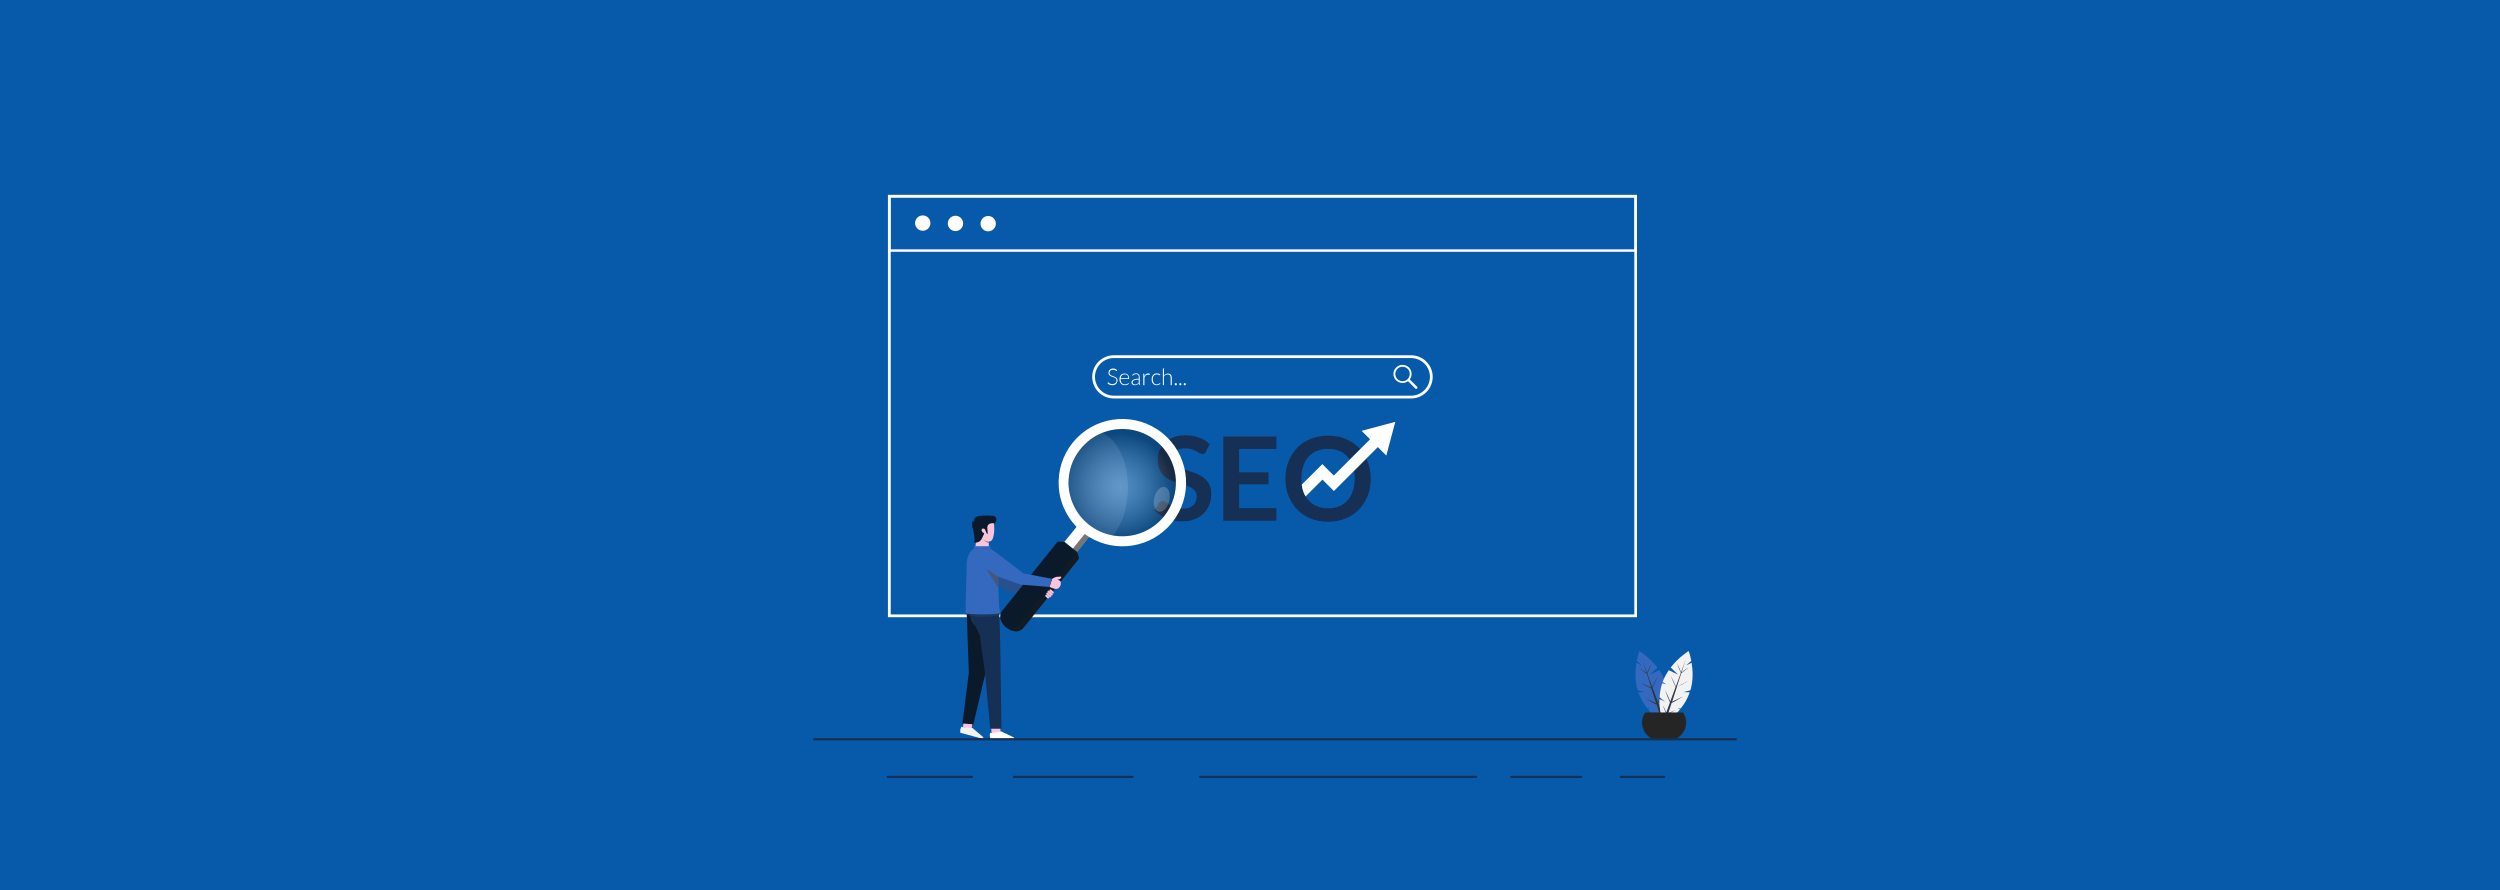 <?xml version="1.0" encoding="utf-8"?>
<!-- Generator: Adobe Illustrator 25.2.1, SVG Export Plug-In . SVG Version: 6.00 Build 0)  -->
<!DOCTYPE svg PUBLIC "-//W3C//DTD SVG 1.1//EN" "http://www.w3.org/Graphics/SVG/1.1/DTD/svg11.dtd">
<svg version="1.1" id="Calque_1" xmlns:x="http://ns.adobe.com/Extensibility/1.0/" xmlns:i="http://ns.adobe.com/AdobeIllustrator/10.0/" xmlns:graph="http://ns.adobe.com/Graphs/1.0/"
	 xmlns="http://www.w3.org/2000/svg" xmlns:xlink="http://www.w3.org/1999/xlink" x="0px" y="0px" width="2246.8px" height="800px"
	 viewBox="0 0 2246.8 800" style="enable-background:new 0 0 2246.8 800;" xml:space="preserve">
<style type="text/css">
	.st0{fill:#065AA9;}
	.st1{fill:#FFFFFF;}
	.st2{fill:#162F54;}
	.st3{fill:#26518E;}
	.st4{fill:#0B1A2B;}
	.st5{fill:#FCC3DC;}
	.st6{opacity:0.5;fill:#4D4D4D;enable-background:new    ;}
	.st7{fill:#F2F2F2;}
	.st8{opacity:0.6;fill:#1E4360;enable-background:new    ;}
	.st9{fill:#3469BF;}
	.st10{opacity:0.6;fill:#4D4D4D;enable-background:new    ;}
	.st11{opacity:0.6;}
	.st12{fill:#1A1A1A;}
	.st13{opacity:5.000000e-02;fill:#999999;enable-background:new    ;}
	.st14{opacity:0.3;fill:url(#SVGID_1_);enable-background:new    ;}
	.st15{opacity:0.2;fill:#FFFFFF;enable-background:new    ;}
	.st16{opacity:0.1;fill:#FFFFFF;enable-background:new    ;}
	.st17{fill:#333333;}
	.st18{fill:#34384D;}
	.st19{fill:#252525;}
</style>
<g>
	<rect x="-37.3" y="-41.9" class="st0" width="2323.3" height="884.9"/>
</g>
<g>
	<g>
		<g>
			<g>
				<path class="st1" d="M1471.2,554.7H798V175.1h673.2V554.7z M800.5,552.2h668.3V177.6H800.5V552.2z"/>
				<path class="st1" d="M1471.1,226.3h-673v-51h673V226.3z M800.3,224.1h668.6v-46.7H800.3V224.1z"/>
				<g>
					<circle class="st1" cx="829.3" cy="200.5" r="6.9"/>
					<circle class="st1" cx="858.7" cy="200.8" r="6.9"/>
					<circle class="st1" cx="888.1" cy="201" r="6.9"/>
				</g>
				<g>
					<g>
						<path class="st1" d="M1268.2,358.1H1001c-10.7,0-19.4-8.7-19.4-19.4c0-10.7,8.7-19.4,19.4-19.4h267.2
							c10.7,0,19.4,8.7,19.4,19.4S1278.9,358.1,1268.2,358.1z M1001,321.8c-9.3,0-16.9,7.6-16.9,16.9s7.6,16.9,16.9,16.9h267.2
							c9.3,0,16.9-7.6,16.9-16.9s-7.6-16.9-16.9-16.9H1001z"/>
						<g>
							<g>
								<g>
									<path class="st1" d="M1003.7,333.3c-0.1,0.1-0.2,0.2-0.3,0.2s-0.2-0.1-0.3-0.2s-0.3-0.3-0.6-0.4c-0.2-0.2-0.5-0.3-0.9-0.4
										s-0.8-0.2-1.3-0.2s-1,0.1-1.4,0.2c-0.4,0.2-0.7,0.4-1,0.6c-0.3,0.3-0.5,0.6-0.6,0.9s-0.2,0.7-0.2,1.1
										c0,0.5,0.1,0.9,0.3,1.2c0.2,0.3,0.5,0.6,0.8,0.8c0.3,0.2,0.7,0.4,1.2,0.6c0.4,0.2,0.9,0.3,1.3,0.5c0.5,0.2,0.9,0.3,1.3,0.5
										c0.4,0.2,0.8,0.4,1.2,0.7c0.3,0.3,0.6,0.6,0.8,1s0.3,0.9,0.3,1.5s-0.1,1.2-0.3,1.7s-0.5,1-0.9,1.4s-0.9,0.7-1.5,0.9
										c-0.6,0.2-1.2,0.3-2,0.3c-1,0-1.8-0.2-2.5-0.5s-1.3-0.8-1.8-1.4l0.3-0.5c0.1-0.1,0.2-0.2,0.3-0.2s0.1,0,0.2,0.1
										c0.1,0.1,0.2,0.2,0.4,0.3c0.1,0.1,0.3,0.3,0.5,0.4s0.4,0.3,0.7,0.4s0.5,0.2,0.9,0.3c0.3,0.1,0.7,0.1,1.1,0.1
										c0.6,0,1.1-0.1,1.6-0.3c0.5-0.2,0.8-0.4,1.2-0.7c0.3-0.3,0.6-0.7,0.7-1.1c0.2-0.4,0.2-0.9,0.2-1.3c0-0.5-0.1-0.9-0.3-1.3
										c-0.2-0.3-0.5-0.6-0.8-0.8c-0.3-0.2-0.7-0.4-1.2-0.6c-0.4-0.2-0.9-0.3-1.3-0.4c-0.5-0.1-0.9-0.3-1.3-0.5
										c-0.4-0.2-0.8-0.4-1.2-0.7s-0.6-0.6-0.8-1s-0.3-0.9-0.3-1.6c0-0.5,0.1-1,0.3-1.4c0.2-0.5,0.5-0.9,0.8-1.2
										c0.4-0.3,0.8-0.6,1.3-0.8c0.5-0.2,1.1-0.3,1.8-0.3c0.8,0,1.4,0.1,2,0.4s1.2,0.6,1.6,1.1L1003.7,333.3z"/>
									<path class="st1" d="M1010.8,335.7c0.6,0,1.1,0.1,1.6,0.3c0.5,0.2,0.9,0.5,1.3,0.9c0.4,0.4,0.6,0.9,0.8,1.4
										c0.2,0.6,0.3,1.2,0.3,1.9c0,0.2,0,0.3-0.1,0.3c0,0.1-0.1,0.1-0.2,0.1h-7.4v0.2c0,0.8,0.1,1.5,0.3,2
										c0.2,0.6,0.4,1.1,0.8,1.5c0.3,0.4,0.7,0.7,1.2,0.9c0.5,0.2,1,0.3,1.6,0.3c0.5,0,1-0.1,1.3-0.2c0.4-0.1,0.7-0.2,1-0.4
										c0.3-0.1,0.5-0.3,0.6-0.4c0.2-0.1,0.3-0.2,0.3-0.2c0.1,0,0.2,0,0.2,0.1l0.3,0.3c-0.2,0.2-0.4,0.4-0.7,0.6s-0.6,0.3-0.9,0.5
										c-0.3,0.1-0.7,0.2-1.1,0.3c-0.4,0.1-0.8,0.1-1.2,0.1c-0.7,0-1.3-0.1-1.9-0.4c-0.6-0.2-1.1-0.6-1.5-1.1s-0.7-1-1-1.7
										c-0.2-0.7-0.3-1.5-0.3-2.3c0-0.7,0.1-1.4,0.3-2s0.5-1.2,0.9-1.6c0.4-0.5,0.9-0.8,1.5-1.1
										C1009.4,335.8,1010.1,335.7,1010.8,335.7z M1010.8,336.4c-0.5,0-1,0.1-1.4,0.2c-0.4,0.2-0.8,0.4-1.1,0.7
										c-0.3,0.3-0.6,0.7-0.7,1.1c-0.2,0.4-0.3,0.9-0.4,1.5h6.8c0-0.6-0.1-1-0.2-1.5c-0.2-0.4-0.4-0.8-0.6-1.1
										c-0.3-0.3-0.6-0.5-1-0.7C1011.7,336.5,1011.3,336.4,1010.8,336.4z"/>
									<path class="st1" d="M1024,346.1c-0.2,0-0.3-0.1-0.4-0.3l-0.1-1.3c-0.3,0.3-0.6,0.5-0.8,0.7c-0.3,0.2-0.6,0.4-0.9,0.6
										c-0.3,0.2-0.6,0.3-1,0.3c-0.4,0.1-0.7,0.1-1.2,0.1c-0.4,0-0.7-0.1-1-0.2s-0.6-0.3-0.9-0.5c-0.3-0.2-0.5-0.5-0.6-0.8
										c-0.2-0.3-0.2-0.7-0.2-1.2c0-0.4,0.1-0.8,0.4-1.2c0.2-0.4,0.6-0.7,1.2-1c0.5-0.3,1.2-0.5,2-0.7s1.8-0.3,3-0.3v-1.1
										c0-1-0.2-1.7-0.6-2.2c-0.4-0.5-1-0.8-1.8-0.8c-0.5,0-0.9,0.1-1.3,0.2c-0.3,0.1-0.6,0.3-0.9,0.5c-0.2,0.2-0.4,0.3-0.6,0.5
										c-0.2,0.1-0.3,0.2-0.4,0.2c-0.1,0-0.2-0.1-0.3-0.2l-0.2-0.3c0.5-0.5,1.1-0.9,1.7-1.2c0.6-0.3,1.3-0.4,2-0.4
										c0.6,0,1,0.1,1.4,0.3c0.4,0.2,0.8,0.4,1,0.8c0.3,0.3,0.5,0.7,0.6,1.2c0.1,0.5,0.2,1,0.2,1.6v6.7L1024,346.1L1024,346.1z
										 M1019.9,345.6c0.4,0,0.8,0,1.1-0.1s0.6-0.2,0.9-0.4c0.3-0.2,0.6-0.3,0.8-0.6c0.2-0.2,0.5-0.4,0.7-0.7v-2.7
										c-1,0-1.8,0.1-2.5,0.2s-1.3,0.3-1.7,0.5c-0.5,0.2-0.8,0.5-1,0.7c-0.2,0.3-0.3,0.6-0.3,1c0,0.3,0.1,0.6,0.2,0.9
										c0.1,0.3,0.3,0.5,0.4,0.6c0.2,0.2,0.4,0.3,0.7,0.4C1019.4,345.5,1019.6,345.6,1019.9,345.6z"/>
									<path class="st1" d="M1027.5,346.1v-10.3h0.5c0.1,0,0.2,0,0.3,0.1c0.1,0,0.1,0.1,0.1,0.2l0.1,2.2c0.3-0.8,0.8-1.5,1.3-2
										c0.6-0.5,1.2-0.7,2-0.7c0.3,0,0.6,0,0.9,0.1s0.5,0.2,0.7,0.3l-0.1,0.7c0,0.1-0.1,0.2-0.2,0.2c0,0-0.1,0-0.2,0
										s-0.2-0.1-0.3-0.1c-0.1,0-0.3-0.1-0.4-0.1c-0.2,0-0.4,0-0.6,0c-0.8,0-1.4,0.2-1.9,0.7s-0.9,1.2-1.2,2.1v6.7h-1V346.1z"/>
									<path class="st1" d="M1042.5,337.2C1042.4,337.2,1042.4,337.3,1042.5,337.2c-0.1,0.1-0.2,0.1-0.2,0.1c-0.1,0-0.2,0-0.3-0.1
										c-0.1-0.1-0.3-0.2-0.5-0.3c-0.2-0.1-0.4-0.2-0.7-0.3c-0.3-0.1-0.7-0.1-1.1-0.1c-0.6,0-1.1,0.1-1.6,0.3
										c-0.5,0.2-0.8,0.5-1.2,0.9c-0.3,0.4-0.6,0.9-0.7,1.4c-0.2,0.6-0.2,1.2-0.2,1.9c0,0.7,0.1,1.4,0.3,1.9
										c0.2,0.6,0.4,1,0.7,1.4c0.3,0.4,0.7,0.7,1.1,0.9c0.4,0.2,0.9,0.3,1.5,0.3c0.5,0,0.9-0.1,1.2-0.2c0.3-0.1,0.6-0.2,0.8-0.4
										c0.2-0.1,0.4-0.3,0.5-0.4s0.2-0.2,0.3-0.2c0.1,0,0.2,0,0.2,0.1l0.3,0.3c-0.2,0.2-0.4,0.4-0.6,0.6s-0.5,0.3-0.8,0.5
										c-0.3,0.1-0.6,0.2-1,0.3s-0.7,0.1-1.1,0.1c-0.7,0-1.3-0.1-1.8-0.4c-0.5-0.2-1-0.6-1.4-1c-0.4-0.5-0.7-1-0.9-1.7
										c-0.2-0.7-0.3-1.4-0.3-2.2c0-0.8,0.1-1.5,0.3-2.1c0.2-0.6,0.5-1.2,0.9-1.7s0.9-0.8,1.5-1.1c0.6-0.3,1.2-0.4,2-0.4
										c0.7,0,1.3,0.1,1.8,0.3c0.5,0.2,1,0.5,1.4,0.9L1042.5,337.2z"/>
									<path class="st1" d="M1045.1,346.1v-15h1v6.5c0.5-0.6,1-1.1,1.6-1.4s1.3-0.5,2-0.5c0.6,0,1.1,0.1,1.5,0.3
										c0.4,0.2,0.8,0.4,1.1,0.8s0.5,0.7,0.6,1.2s0.2,1,0.2,1.6v6.6h-1v-6.6c0-1-0.2-1.7-0.7-2.3c-0.4-0.5-1.1-0.8-2-0.8
										c-0.7,0-1.3,0.2-1.9,0.5s-1.1,0.8-1.5,1.4v7.7L1045.1,346.1L1045.1,346.1z"/>
									<path class="st1" d="M1055.7,345.3c0-0.1,0-0.3,0.1-0.4c0-0.1,0.1-0.2,0.2-0.3c0.1-0.1,0.2-0.2,0.3-0.2
										c0.1-0.1,0.2-0.1,0.4-0.1c0.1,0,0.3,0,0.4,0.1s0.2,0.1,0.3,0.2c0.1,0.1,0.2,0.2,0.2,0.3c0.1,0.1,0.1,0.2,0.1,0.4
										c0,0.1,0,0.3-0.1,0.4s-0.1,0.2-0.2,0.3c-0.1,0.1-0.2,0.2-0.3,0.2c-0.1,0-0.2,0.1-0.4,0.1c-0.3,0-0.5-0.1-0.7-0.3
										C1055.8,345.8,1055.7,345.6,1055.7,345.3z"/>
									<path class="st1" d="M1059.8,345.3c0-0.1,0-0.3,0.1-0.4c0-0.1,0.1-0.2,0.2-0.3c0.1-0.1,0.2-0.2,0.3-0.2
										c0.1-0.1,0.2-0.1,0.4-0.1c0.1,0,0.3,0,0.4,0.1s0.2,0.1,0.3,0.2c0.1,0.1,0.2,0.2,0.2,0.3c0.1,0.1,0.1,0.2,0.1,0.4
										c0,0.1,0,0.3-0.1,0.4s-0.1,0.2-0.2,0.3c-0.1,0.1-0.2,0.2-0.3,0.2c-0.1,0-0.2,0.1-0.4,0.1c-0.3,0-0.5-0.1-0.7-0.3
										C1059.9,345.8,1059.8,345.6,1059.8,345.3z"/>
									<path class="st1" d="M1063.8,345.3c0-0.1,0-0.3,0.1-0.4c0-0.1,0.1-0.2,0.2-0.3c0.1-0.1,0.2-0.2,0.3-0.2
										c0.1-0.1,0.2-0.1,0.4-0.1c0.1,0,0.3,0,0.4,0.1s0.2,0.1,0.3,0.2c0.1,0.1,0.2,0.2,0.2,0.3c0.1,0.1,0.1,0.2,0.1,0.4
										c0,0.1,0,0.3-0.1,0.4s-0.1,0.2-0.2,0.3c-0.1,0.1-0.2,0.2-0.3,0.2c-0.1,0-0.2,0.1-0.4,0.1c-0.3,0-0.5-0.1-0.7-0.3
										C1063.9,345.8,1063.8,345.6,1063.8,345.3z"/>
								</g>
							</g>
							<path class="st1" d="M1273.6,347.6l-6.6-6.6c2.4-3.2,2.1-7.8-0.7-10.7c-1.5-1.5-3.6-2.4-5.8-2.4s-4.2,0.8-5.8,2.4
								c-3.2,3.2-3.2,8.4,0,11.5c1.5,1.5,3.6,2.4,5.8,2.4c1.8,0,3.5-0.6,4.9-1.6l6.6,6.6c0.2,0.2,0.5,0.3,0.8,0.3s0.6-0.1,0.8-0.3
								c0.2-0.2,0.3-0.5,0.3-0.8C1273.9,348.1,1273.8,347.8,1273.6,347.6z M1265.1,340.7c-1.2,1.2-2.9,1.9-4.6,1.9s-3.4-0.7-4.6-1.9
								c-1.2-1.2-1.9-2.9-1.9-4.6s0.7-3.4,1.9-4.6s2.9-1.9,4.6-1.9s3.4,0.7,4.6,1.9C1267.6,333.9,1267.6,338.1,1265.1,340.7z"/>
						</g>
					</g>
				</g>
				<g>
					<path class="st2" d="M1083.7,406c-0.4,0.8-0.8,1.3-1.3,1.6c-0.5,0.3-1.1,0.5-1.8,0.5s-1.5-0.3-2.4-0.8s-1.9-1.1-3.1-1.8
						c-1.2-0.7-2.6-1.3-4.2-1.8s-3.5-0.8-5.6-0.8c-2,0-3.7,0.2-5.1,0.7s-2.7,1.1-3.7,2c-1,0.8-1.7,1.8-2.2,3s-0.7,2.4-0.7,3.8
						c0,1.8,0.5,3.3,1.5,4.4c1,1.2,2.3,2.2,4,3c1.6,0.8,3.5,1.6,5.6,2.2c2.1,0.7,4.2,1.4,6.4,2.1c2.2,0.7,4.3,1.6,6.4,2.6
						s4,2.2,5.6,3.8c1.6,1.5,3,3.4,4,5.6s1.5,4.9,1.5,8c0,3.4-0.6,6.6-1.8,9.6c-1.2,3-2.9,5.6-5.1,7.8c-2.2,2.2-5,4-8.2,5.2
						c-3.2,1.3-7,1.9-11.1,1.9c-2.4,0-4.8-0.2-7.1-0.7c-2.3-0.5-4.6-1.1-6.7-2s-4.1-1.9-6-3.1s-3.5-2.6-5-4.1l4.1-6.8
						c0.4-0.5,0.9-0.9,1.4-1.2c0.5-0.3,1.1-0.5,1.8-0.5c0.9,0,1.8,0.4,2.8,1.1s2.2,1.5,3.6,2.4s3,1.7,4.9,2.4
						c1.9,0.7,4.1,1.1,6.7,1.1c4,0,7.1-1,9.3-2.9c2.2-1.9,3.3-4.6,3.3-8.2c0-2-0.5-3.6-1.5-4.9s-2.3-2.3-4-3.2
						c-1.6-0.9-3.5-1.6-5.6-2.2s-4.2-1.2-6.4-1.9c-2.2-0.7-4.3-1.5-6.4-2.5s-4-2.2-5.6-3.8c-1.6-1.6-3-3.5-4-5.9s-1.5-5.3-1.5-8.7
						c0-2.8,0.5-5.4,1.6-8.1s2.7-4.9,4.8-7c2.1-2,4.7-3.6,7.8-4.9c3.1-1.2,6.6-1.8,10.5-1.8c4.5,0,8.6,0.7,12.4,2.1s7,3.3,9.6,5.9
						L1083.7,406z"/>
					<path class="st2" d="M1147.1,392.3v11.2h-33.5v21h26.4v10.8h-26.4v21.4h33.5V468h-47.7v-75.7H1147.1z"/>
					<path class="st1" d="M1173.4,446.1l-6.3,6.3l-6.9-6.9l9.7-9.7c0.3,2,0.7,3.9,1.3,5.7C1171.8,443,1172.5,444.6,1173.4,446.1z"/>
					<path class="st2" d="M1229.1,414.7c-0.3-0.9-0.7-1.8-1.1-2.6l-11.1,11.1c0.4,2.2,0.6,4.5,0.6,6.9c0,4.1-0.6,7.9-1.7,11.2
						c-1.1,3.3-2.7,6.1-4.7,8.4c-2.1,2.3-4.6,4-7.5,5.3c-2.9,1.2-6.3,1.8-10,1.8s-7-0.6-10-1.8c-3-1.2-5.5-3-7.6-5.3
						c-1-1.1-1.9-2.3-2.6-3.6c-0.9-1.4-1.6-3-2.2-4.8s-1-3.6-1.3-5.7c-0.2-1.8-0.4-3.6-0.4-5.5c0-4.2,0.6-7.9,1.7-11.2
						c1.1-3.3,2.7-6.1,4.8-8.4c2.1-2.3,4.6-4.1,7.6-5.3c3-1.2,6.3-1.8,10-1.8s7,0.6,10,1.8c2.9,1.2,5.5,3,7.5,5.3
						c0.7,0.8,1.4,1.7,2,2.6l9.4-9.4c-0.4-0.4-0.8-0.8-1.2-1.2c-3.4-3.4-7.4-6.1-12.1-8.1s-9.9-2.9-15.6-2.9s-10.9,1-15.7,2.9
						c-4.7,1.9-8.8,4.6-12.1,8.1c-3.4,3.5-6,7.5-7.8,12.3c-1.8,4.7-2.8,9.9-2.8,15.4s0.9,10.7,2.8,15.4c1.9,4.7,4.5,8.8,7.8,12.3
						c3.4,3.5,7.4,6.2,12.1,8.1s10,2.9,15.7,2.9s10.9-1,15.6-2.9s8.7-4.6,12.1-8.1c3.3-3.5,5.9-7.5,7.8-12.3
						c1.9-4.7,2.8-9.9,2.8-15.4C1231.9,424.6,1230.9,419.4,1229.1,414.7z"/>
					<path class="st1" d="M1254,379.1l-8.1,30.3l-7.6-7.6l-10.3,10.3l-11.1,11.1l-18.1,18.1l-10.3-10.3l-15.1,15.1
						c-0.9-1.4-1.6-3-2.2-4.8s-1-3.6-1.3-5.7l18.5-18.5l10.3,10.3l32.6-32.6l-7.6-7.6L1254,379.1z"/>
				</g>
			</g>
			<g>
				<g>
					<path class="st3" d="M895.5,504.3l11,16.2l28.2,12l-3.9,5.6l-23-5.8c-2.6-0.7-5-2-7-3.8l-9.8-9.2L895.5,504.3z"/>
					<polygon class="st4" points="868.8,551.3 870.7,604.5 864.9,650.3 874.8,651 885.4,606 889.8,551.3 					"/>
					<g>
						<path class="st5" d="M889.5,485.1c-0.1,0.1-0.1,0.3-0.2,0.4c0,0.1-0.1,0.2-0.1,0.3c-0.1,0.3-0.2,0.5-0.2,0.7v0.1
							c-0.2,0.5-0.2,0.9-0.3,1.5c0,0.1,0,0.1,0,0.2c-0.1,0.8-0.1,2.2,0.2,2.9c-4.8,0.1-8.8,3.4-12.4,0c0.5-0.4,0.5-5.7,0.8-6.3
							c0.4-0.6,0.6-1.3,0.8-2.1c0.1-0.3,0.1-0.6,0.1-0.9c0-0.1,0-0.1,0-0.2l1.5,0.3l1,0.2l0.4,1.3v0.1c0,0,0.1,0.1,0.4,0.1
							c0.9,0.3,3.3,1.1,5.7,1.4l0,0C888,485.2,888.8,485.2,889.5,485.1z"/>
						<g>
							<path class="st6" d="M891,485.9c-0.6,0.5-1.3,0.7-2,0.7c-0.2,0.5-0.2,0.9-0.3,1.5c0,0.1,0,0.1,0,0.2
								c-3.3-1.2-6.1-4.2-6.1-4.2l-2.5-1l0,0c0.2,0.1,0.5,0.3,1,0.5c1.4,0.5,3.8,1.1,6.1,1.6l0,0c0.7,0.2,1.5,0.3,2.1,0.5
								C889.9,485.7,890.5,485.8,891,485.9z"/>
							<path class="st5" d="M892.1,484.3c-0.3,0.7-0.7,1.2-1.1,1.6c-0.6,0.5-1.3,0.7-2,0.7c-3.3,0.2-7.7-2.7-8.9-3.6
								c-0.2-0.1-0.3-0.2-0.3-0.2V482l-0.3-8.1l4-5.1l9.7,0.4C893.1,469.1,894.6,478.3,892.1,484.3z"/>
							<path class="st4" d="M895.4,467.5c-0.1,0.7-0.4,1.3-0.8,2c-0.1,0.3-0.3,0.5-0.5,0.8c-0.1,0.2-0.3,0.5-0.5,0.5
								s-0.5-0.3-0.3-0.5c-0.2-0.2-0.9-0.1-1.2-0.1c-0.5,0-0.9,0-1.4,0.1c-0.8,0.1-1.7,0.5-2.3,1.1c-0.8,0.8-1.1,1.9-1.1,3
								s0.2,2.2,0.3,3.2c0.1,0.5-0.1,0.9,0,1.3c0,0.3,0.2,0.7-0.1,0.9c-0.3,0.2-0.6-0.1-0.7-0.4c-0.5-1-0.9-2.1-1.4-3.1
								c-0.1-0.2-0.2-0.6-0.4-0.8c-0.1-0.1-0.4-0.2-0.6-0.3c-0.5-0.2-1-0.3-1.5-0.1c-0.6,0.3-0.8,1-0.7,1.7c0.1,0.6,0.4,1,0.8,1.5
								c0.3,0.3,1.3,0.7,1.4,1c0.2,0.5-0.5,1.5-0.7,1.9c-0.4,0.8-0.7,1.6-1.1,2.4c-0.3,0.6-0.5,1.1-0.9,1.6
								c-0.9,1.3-2.5,2.2-4.1,2.4c-0.5,0.1-1.5,0.3-1.9-0.2c-0.3-0.5,0-1.4,0.1-1.9c0.1-0.8,0-1.6-0.1-2.4c-0.3-2.2-0.5-4.3-1-6.5
								c-0.1-0.5-0.2-0.9-0.4-1.4c-0.4-1.5-0.9-2.9-0.9-4.6c0-0.6,0.1-1.3,0.6-1.8c0.4-0.4,1.3-0.5,1.6,0c-0.4-1.1-0.1-2.5,0.7-3.4
								c0.9-1,2.2-1.5,3.5-1.7c1.1-0.2,2.3-0.3,3.4-0.3c2.8-0.2,5.7-0.1,8.5,0.1c1,0.1,2,0.2,2.7,0.9
								C895.4,465.4,895.6,466.5,895.4,467.5z"/>
						</g>
					</g>
					<g>
						<polygon class="st5" points="899,654.6 899.3,658.8 891.2,658.8 890.8,654.6 						"/>
					</g>
					<path class="st1" d="M890.3,664.2c-0.6-1-1.3-4.2-0.2-5.6c1.7,0.5,5.1-0.6,9.7-1.3l11.1,5.3c0.1,0.1,0.2,0.1,0.3,0.3
						c0.3,0.3,0.4,0.5,0.4,0.6s-0.5,0.7-0.7,0.8L890.3,664.2z"/>
					<g>
						<polygon class="st5" points="873.7,650.9 873.2,655.6 865.4,653.6 865.9,650.3 						"/>
					</g>
					<path class="st7" d="M863.1,658.6c-0.3-1.1-0.2-4.4,1.2-5.5c1.5,0.9,5.1,0.7,9.7,1.2l9.4,8c0.1,0.1,0.1,0.2,0.2,0.3
						c0.2,0.4,0.2,0.6,0.2,0.7c0,0.1-0.7,0.6-0.9,0.6L863.1,658.6z"/>
					<path class="st2" d="M874.8,543.6l0.1,0.4l-3.5,5.9l0.8,5c0.2,1,0.4,1.9,0.8,2.9l0,0c0.6,1.3,1.3,2.6,2.3,3.6l1.6,1.8l3.7,7.9
						l4.7,34l4.6,49.5v0.1v0.1H900c0,0-1.1-88.6-1.5-91.7l-0.5-11.7v-0.2l-0.5-7.4L874.8,543.6z"/>
					<path class="st8" d="M867.8,552.3c12.6,3,16.5,2.6,30.3,0.8l-0.6-9.3l-22.9-0.3l0.1,0.5l-6-0.4L867.8,552.3z"/>
					<path class="st9" d="M867.7,550.1c0,0.7,0.5,1.2,1.1,1.3c6,0.7,12.7,0.9,19.3,0.7c3.2-0.1,6.4-0.3,9.5-0.7
						c0.3,0,0.5-0.1,0.7-0.3c0.5-0.4,0.7-1.1,0.4-1.8c-1.9-4.6-1.7-51.3-1.3-51.1l-7.3-5.2l-14.7-0.1l0,0c-5.5,3.5-7,10.5-6.7,17.7
						L867.7,550.1z"/>
					<polygon class="st9" points="875.4,492.9 890.1,493 890.1,490.9 875.4,490.9 					"/>
					<polygon class="st10" points="897.2,518.3 886.5,511.4 897.2,528.6 					"/>
					<g>
						<g>
							<g>
								<path class="st4" d="M967.9,496.2l0.1-0.1l-3.8-3l-7.6-6l-0.1,0.1c-1.9-0.5-3.9-0.6-6-0.4l-49.7,62
									c-2.1,2.6-2.5,6.2-1.1,9.2c0,0,0,0,0,0.1c0.6,1.1,1.2,2.2,2,3.2c0.6,0.8,1.3,1.5,2,2.1c0.2,0.2,0.4,0.3,0.6,0.5
									c1.9,1.5,4.2,2.7,6.7,3.3c0,0,0,0,0.1,0c3.2,0.8,6.6-0.4,8.7-3l49.7-62C969.4,499.9,968.8,497.9,967.9,496.2z"/>
							</g>
							<polygon class="st1" points="981,479.8 978.8,482.6 968,496 964.2,493 956.7,486.9 967.5,473.5 969.7,470.7 977.3,476.8 
								977.8,477.2 							"/>
						</g>
						<g class="st11">
							<path class="st12" d="M981,479.8l-3.3-2.6l-0.5-0.4l-2.2,2.8l-10.9,13.6c0.9,1.8,1.5,3.7,1.7,5.8l-49.7,62
								c-2.1,2.6-5.5,3.8-8.7,3c0,0,0,0-0.1,0c-1.7-0.4-3.2-1.1-4.7-1.9c0.4,0.4,0.8,0.8,1.2,1.2c0.2,0.2,0.4,0.3,0.6,0.5
								c1.9,1.6,4.2,2.7,6.7,3.3c0,0,0,0,0.1,0c3.2,0.8,6.6-0.4,8.7-3l49.7-62c-0.2-2.1-0.8-4-1.7-5.8l10.9-13.6L981,479.8z"/>
						</g>
						<g>
							<path class="st1" d="M964,397.9c-9.2,11.5-13.3,25.4-12.5,39.1c0,0.9,0.1,1.9,0.2,2.8c0.2,2.1,0.6,4.2,1,6.3
								c0,0.1,0,0.2,0.1,0.3c0.1,0.4,0.2,0.8,0.3,1.2c0,0.1,0,0.2,0.1,0.3c0.5,2.1,1.2,4.1,1.9,6.1c0.3,0.9,0.7,1.8,1.1,2.6
								c2.7,6.2,6.5,11.9,11.3,16.9c1.7,1.7,3.5,3.4,5.4,4.9c0.8,0.6,1.6,1.2,2.4,1.8c1.2,0.8,2.4,1.6,3.6,2.4
								c24.2,14.8,56.3,9.7,74.5-13c18.6-23.2,16.2-56.3-4.6-76.7l0,0c-1.4-1.3-2.8-2.6-4.3-3.8c-1.5-1.2-3-2.3-4.6-3.3
								C1015.5,369.9,982.6,374.8,964,397.9z M990.5,389.1c15.6-6.3,34.2-4.3,48.3,7.1c1.5,1.2,2.8,2.4,4.1,3.7
								c17,17.2,18.8,44.7,3.3,64c-11.4,14.2-29.3,20.3-46,17.3c-6.7-1.2-13.2-3.8-19.1-7.9c-0.9-0.6-1.7-1.2-2.6-1.9
								c-5.8-4.7-10.3-10.4-13.3-16.7c-0.4-0.9-0.8-1.7-1.2-2.6c-0.8-2-1.5-4-2-6.1c0-0.1,0-0.2-0.1-0.2c-0.1-0.4-0.2-0.8-0.3-1.2
								c0-0.1,0-0.2-0.1-0.2c-0.5-2.1-0.8-4.2-1-6.3c-0.1-0.9-0.1-1.9-0.2-2.8c-0.3-11,3.1-22.2,10.6-31.5
								C976.4,396.9,983.1,392.1,990.5,389.1z"/>
						</g>
						<path class="st13" d="M970.6,403.3c-16.8,21-13.5,51.7,7.5,68.5s51.7,13.5,68.5-7.5s13.5-51.7-7.5-68.5
							C1018.1,378.9,987.5,382.3,970.6,403.3z M990.5,389.1c15.6-6.3,34.2-4.3,48.3,7.1c20.8,16.6,24.1,47,7.4,67.7
							c-11.4,14.2-29.3,20.3-46,17.3c-7.7-1.4-15.2-4.6-21.7-9.9c-20.8-16.6-24.1-47-7.4-67.7C976.4,396.9,983.1,392.1,990.5,389.1z
							"/>
						
							<radialGradient id="SVGID_1_" cx="-5599.748" cy="5125.23" r="48.159" gradientTransform="matrix(-0.209 -0.978 0.978 -0.209 -5175.945 -3967.939)" gradientUnits="userSpaceOnUse">
							<stop  offset="0" style="stop-color:#FFFFFF"/>
							<stop  offset="9.184705e-02" style="stop-color:#F6F6F6"/>
							<stop  offset="0.241" style="stop-color:#DEDEDE"/>
							<stop  offset="0.428" style="stop-color:#B7B7B7"/>
							<stop  offset="0.646" style="stop-color:#818181"/>
							<stop  offset="0.887" style="stop-color:#3D3D3D"/>
							<stop  offset="1" style="stop-color:#1A1A1A"/>
						</radialGradient>
						<path class="st14" d="M990.5,389.1c-7.4,3-14.1,7.9-19.4,14.5c-16.6,20.8-13.3,51.1,7.4,67.7c6.5,5.2,14,8.5,21.7,9.9
							c16.8,3,34.6-3.1,46-17.3c16.6-20.8,13.3-51.1-7.4-67.7C1024.7,384.8,1006.2,382.8,990.5,389.1z"/>
						
							<ellipse transform="matrix(0.24 -0.971 0.971 0.24 357.94 1354.476)" class="st15" cx="1043.7" cy="448.7" rx="11.4" ry="6.9"/>
						<path class="st16" d="M971.1,403.6c-16.6,20.8-13.3,51.1,7.4,67.7c6.5,5.2,14,8.5,21.7,9.9c7.9-9.2,13.1-24.2,13.5-41.3
							c0.5-24.6-9.4-45.3-23.2-50.8C983.1,392.1,976.4,396.9,971.1,403.6z"/>
					</g>
					<path class="st5" d="M945.6,520.2l2.4-1.3c0.5-0.3,1.1-0.4,1.7-0.5l3.5-0.2c0.4,0,0.7,0.4,0.6,0.8l0,0
						c-0.4,0.9-1.2,1.6-2.2,1.7l-1.1,0.1l1.9,1.1c0.7,0.4,1.1,1.1,1,1.9l-0.1,1.5c-0.1,0.6-0.3,1.3-0.7,1.8l-0.6,0.8
						c-0.7,0.9-1.7,1.4-2.8,1.4l0,0c-1,0-2.1-0.2-3-0.6l-3-1.2L945.6,520.2z"/>
					<path class="st9" d="M897.2,498l22.6,17.3l25.7,4.9l-2.3,7.3l-26.1-2.1l-20-7.2C896.5,513.5,896.6,505.9,897.2,498z"/>
					<g>
						<path class="st5" d="M941.3,537.6l-1.6-1.5c-0.4-0.4-0.4-1,0-1.4l0,0c0.4-0.4,1-0.4,1.4,0l1.6,1.5c0.4,0.4,0.4,1,0,1.4l0,0
							C942.3,537.9,941.7,537.9,941.3,537.6z"/>
						<path class="st5" d="M943,536.5l-2.4-2.3c-0.4-0.4-0.4-1,0-1.4l0,0c0.4-0.4,1-0.4,1.4,0l2.4,2.3c0.4,0.4,0.4,1,0,1.4l0,0
							C944,536.9,943.4,536.9,943,536.5z"/>
						<path class="st5" d="M944.4,535l-2.7-2.5c-0.4-0.4-0.4-1,0-1.4l0,0c0.4-0.4,1-0.4,1.4,0l2.7,2.5c0.4,0.4,0.4,1,0,1.4l0,0
							C945.4,535.4,944.8,535.4,944.4,535z"/>
						<path class="st5" d="M945.4,533.2l-2-1.8c-0.4-0.4-0.4-1,0-1.4l0,0c0.4-0.4,1-0.4,1.4,0l2,1.8c0.4,0.4,0.4,1,0,1.4l0,0
							C946.4,533.6,945.8,533.6,945.4,533.2z"/>
					</g>
				</g>
			</g>
			<g>
				<g>
					<g>
						<path class="st9" d="M1499.5,626.6l-4.9,4l5-2.3c0.2,9.5-1.9,17.6-3,20.9c-0.3,1.1-0.6,1.6-0.6,1.6s-0.5-0.3-1.4-0.9
							c-2.6-1.8-8.3-6-13.5-12.4l2.1-0.7l-2.7-0.1c-3.2-4-6.2-8.9-8.1-14.5l5.7-0.2l-6.3-1.6c-2.7-9-2.2-18.1-1.1-24.8l4.9,2.4
							l-4.6-4.1c1-5.4,2.4-8.8,2.4-8.8s8.8,5.3,16.1,14.8l-6.7,6.4l8.4-4c2.1,3.1,4.1,6.6,5.5,10.5l-3.1,2.2l3.5-1
							C1498.6,618.2,1499.3,622.5,1499.5,626.6z"/>
						<path class="st17" d="M1498.6,654.6l-4.7-12.9c0.1-0.3,0.3-0.7,0.4-1c0.3-0.7,0.5-1.3,0.8-2s0.5-1.3,0.8-2
							c0.2-0.7,0.5-1.3,0.7-2c-0.3,0.6-0.6,1.3-1,1.9c-0.3,0.6-0.6,1.3-0.9,2s-0.6,1.3-0.9,2c-0.1,0.2-0.1,0.3-0.2,0.5l-3.3-9.1
							l0.3-0.8c0.2-0.5,0.4-0.9,0.6-1.4s0.4-0.9,0.6-1.4l0.3-0.7l0.3-0.7c0.4-1,0.7-1.9,1.1-2.9c0.2-0.5,0.4-1,0.5-1.4l0.3-0.7
							c0.1-0.2,0.2-0.5,0.2-0.7c-0.1,0.2-0.2,0.5-0.4,0.7l-0.3,0.7c-0.2,0.5-0.5,0.9-0.7,1.4c-0.4,0.9-0.9,1.8-1.3,2.8l-0.3,0.7
							l-0.3,0.7c-0.2,0.5-0.4,0.9-0.6,1.4s-0.4,0.9-0.6,1.4l0,0l-4.8-13.1l0.4-0.9l0.6-1.3l0.6-1.3l0.3-0.7l0.3-0.7
							c0.2-0.4,0.4-0.9,0.6-1.3l0.6-1.3c0.4-0.9,0.8-1.8,1.2-2.7c-0.5,0.9-0.9,1.7-1.4,2.6l-0.7,1.3c-0.2,0.4-0.4,0.9-0.7,1.3
							l-0.3,0.7l-0.3,0.7l-0.6,1.3l-0.6,1.3l-0.3,0.5l-4.4-12.1c0.3-0.7,0.6-1.4,0.9-2.1c0.3-0.7,0.6-1.5,0.9-2.2l0.4-1.1l0.4-1.1
							c0.3-0.7,0.5-1.5,0.8-2.3c-0.3,0.7-0.7,1.4-1,2.2l-0.5,1.1l-0.5,1.1c-0.3,0.7-0.6,1.5-0.9,2.2c-0.2,0.6-0.5,1.1-0.7,1.7
							l-4.3-11.8l3.8,11.8c-0.1-0.1-0.2-0.1-0.3-0.2c-0.3-0.2-0.6-0.4-0.9-0.6c-0.6-0.4-1.2-0.9-1.7-1.3c-0.6-0.4-1.2-0.8-1.8-1.3
							c-0.6-0.4-1.2-0.8-1.8-1.2c0.5,0.5,1.1,0.9,1.7,1.4s1.1,0.9,1.7,1.4s1.1,0.9,1.7,1.3c0.3,0.2,0.6,0.4,0.9,0.7
							c0.3,0.2,0.5,0.4,0.8,0.6l4,12.3l-0.6-0.3l-1.3-0.6l-1.3-0.6l-0.7-0.3l-0.7-0.3c-0.5-0.2-0.9-0.4-1.4-0.6l-1.4-0.6
							c-0.9-0.4-1.8-0.8-2.7-1.2c0.9,0.5,1.8,0.9,2.6,1.4l1.3,0.7c0.4,0.2,0.9,0.4,1.3,0.7l0.7,0.3l0.7,0.3l1.3,0.7l1.3,0.7l0.9,0.5
							l4.3,13.3h-0.1l-1.4-0.7c-0.5-0.2-0.9-0.5-1.4-0.7l-0.7-0.3l-0.7-0.3c-0.9-0.5-1.9-0.9-2.8-1.4c-0.5-0.2-0.9-0.4-1.4-0.7
							l-0.7-0.3c-0.2-0.1-0.5-0.2-0.7-0.3c0.2,0.1,0.4,0.3,0.7,0.4l0.7,0.4c0.4,0.3,0.9,0.5,1.3,0.8c0.9,0.5,1.8,1,2.7,1.6l0.7,0.4
							l0.7,0.4c0.4,0.3,0.9,0.5,1.4,0.8l1.4,0.7l0.8,0.4l3,9.3l-0.6-0.3c-0.7-0.3-1.3-0.7-2-1s-1.3-0.6-2-0.9
							c-0.7-0.3-1.4-0.6-2-0.9c0.6,0.4,1.3,0.8,1.9,1.1c0.6,0.4,1.3,0.7,2,1.1c0.7,0.4,1.3,0.7,2,1l1,0.5h0.1l4.2,13L1498.6,654.6z"
							/>
					</g>
					<g>
						<path class="st7" d="M1491.5,626.6l4.9,4l-5-2.3c-0.2,9.5,1.9,17.6,3,20.9c0.3,1.1,0.6,1.6,0.6,1.6s0.5-0.3,1.4-0.9
							c2.6-1.8,8.3-6,13.5-12.4l-2.1-0.7l2.7-0.1c3.2-4,6.2-8.9,8.1-14.5l-5.7-0.2l6.3-1.6c2.7-9,2.2-18.1,1.1-24.8l-4.9,2.4
							l4.6-4.1c-1-5.4-2.4-8.8-2.4-8.8s-8.8,5.3-16.1,14.8l6.7,6.4l-8.4-4c-2.1,3.1-4.1,6.6-5.5,10.5l3.1,2.2l-3.5-1
							C1492.5,618.2,1491.8,622.5,1491.5,626.6z"/>
						<path class="st18" d="M1513,614.6c-0.5,0.2-0.9,0.4-1.4,0.6l-0.7,0.3l-0.7,0.3l-1.3,0.6l-1.3,0.6l-0.6,0.3l4-12.3
							c0.3-0.2,0.5-0.4,0.8-0.6c0.3-0.2,0.6-0.4,0.9-0.7c0.6-0.4,1.1-0.9,1.7-1.3c0.6-0.4,1.1-0.9,1.7-1.4s1.1-0.9,1.7-1.4
							c-0.6,0.4-1.2,0.8-1.8,1.2c-0.6,0.4-1.2,0.8-1.8,1.3c-0.6,0.4-1.2,0.8-1.7,1.3c-0.3,0.2-0.6,0.4-0.9,0.6
							c-0.1,0.1-0.2,0.1-0.3,0.2l3.8-11.8l-4.3,11.8c-0.2-0.6-0.5-1.1-0.7-1.7c-0.3-0.7-0.6-1.5-0.9-2.2l-0.5-1.1l-0.5-1.1
							c-0.3-0.7-0.7-1.5-1-2.2c0.3,0.8,0.5,1.5,0.8,2.3l0.4,1.1l0.4,1.1c0.3,0.7,0.6,1.5,0.9,2.2s0.6,1.4,0.9,2.1l-4.4,12.1
							l-0.3-0.5l-0.6-1.3l-0.6-1.3l-0.3-0.7l-0.3-0.7c-0.2-0.4-0.4-0.9-0.7-1.3l-0.7-1.3c-0.4-0.9-0.9-1.7-1.4-2.6
							c0.4,0.9,0.8,1.8,1.2,2.7l0.6,1.3c0.2,0.4,0.4,0.9,0.6,1.3l0.3,0.7l0.3,0.7l0.6,1.3l0.6,1.3l0.4,0.9l-4.8,13.1l0,0
							c-0.2-0.5-0.4-0.9-0.6-1.4s-0.4-0.9-0.6-1.4l-0.3-0.7l-0.3-0.7c-0.4-0.9-0.9-1.8-1.3-2.8c-0.2-0.5-0.5-0.9-0.7-1.4l-0.3-0.7
							c-0.1-0.2-0.2-0.5-0.4-0.7c0.1,0.2,0.2,0.5,0.2,0.7l0.3,0.7c0.2,0.5,0.4,1,0.5,1.4c0.4,1,0.7,1.9,1.1,2.9l0.3,0.7l0.3,0.7
							c0.2,0.5,0.4,0.9,0.6,1.4s0.4,0.9,0.6,1.4l0.3,0.8l-3.3,9.1c-0.1-0.2-0.1-0.3-0.2-0.5c-0.3-0.7-0.6-1.3-0.9-2s-0.6-1.3-0.9-2
							c-0.3-0.6-0.6-1.3-1-1.9c0.2,0.7,0.5,1.4,0.7,2c0.3,0.7,0.5,1.3,0.8,2s0.5,1.3,0.8,2c0.1,0.3,0.3,0.7,0.4,1l-4.7,12.9l2.2,0.8
							l4.2-13h0.1l1-0.5c0.7-0.3,1.3-0.7,2-1c0.7-0.4,1.3-0.7,2-1.1c0.6-0.4,1.3-0.7,1.9-1.1c-0.7,0.3-1.4,0.6-2,0.9
							c-0.7,0.3-1.4,0.6-2,0.9c-0.7,0.3-1.3,0.6-2,1l-0.6,0.3l3-9.3l0.8-0.4l1.4-0.7c0.5-0.2,0.9-0.5,1.4-0.8l0.7-0.4l0.7-0.4
							c0.9-0.5,1.8-1,2.7-1.6c0.4-0.3,0.9-0.5,1.3-0.8l0.7-0.4c0.2-0.1,0.4-0.3,0.7-0.4c-0.2,0.1-0.5,0.2-0.7,0.3l-0.7,0.3
							c-0.5,0.2-0.9,0.4-1.4,0.7c-0.9,0.4-1.9,0.9-2.8,1.4l-0.7,0.3l-0.7,0.3c-0.5,0.2-0.9,0.5-1.4,0.7l-1.4,0.7h-0.1l4.3-13.3
							l0.9-0.5l1.3-0.7l1.3-0.7l0.7-0.3l0.7-0.3c0.4-0.2,0.9-0.4,1.3-0.7l1.3-0.7c0.9-0.5,1.8-0.9,2.6-1.4c-0.9,0.4-1.8,0.8-2.7,1.2
							L1513,614.6z"/>
					</g>
				</g>
				<path class="st19" d="M1515.4,649.4c0,6.3-3.8,11.8-9.4,14.9h-20.9c-5.7-3.1-9.4-8.6-9.4-14.9c0-3.4,1.1-6.5,2.9-9.1h34
					C1514.4,642.9,1515.4,646.1,1515.4,649.4z"/>
			</g>
		</g>
		<path class="st2" d="M1559.9,665.4H731.6c-0.5,0-1-0.4-1-1s0.4-1,1-1H1560c0.5,0,1,0.4,1,1S1560.5,665.4,1559.9,665.4z"/>
		<path class="st2" d="M873.5,699.2h-75.6c-0.5,0-1-0.4-1-1c0-0.5,0.4-1,1-1h75.6c0.5,0,1,0.4,1,1
			C874.4,698.8,874,699.2,873.5,699.2z"/>
		<path class="st2" d="M1017.8,699.2H911.3c-0.5,0-1-0.4-1-1c0-0.5,0.4-1,1-1h106.6c0.5,0,1,0.4,1,1
			C1018.8,698.8,1018.4,699.2,1017.8,699.2z"/>
		<path class="st2" d="M1326.7,699.2h-248c-0.5,0-1-0.4-1-1c0-0.5,0.4-1,1-1h248c0.5,0,1,0.4,1,1S1327.2,699.2,1326.7,699.2z"/>
		<path class="st2" d="M1421,699.2h-62.9c-0.5,0-1-0.4-1-1c0-0.5,0.4-1,1-1h62.9c0.5,0,1,0.4,1,1S1421.5,699.2,1421,699.2z"/>
		<path class="st2" d="M1495.6,699.2h-38.8c-0.5,0-1-0.4-1-1c0-0.5,0.4-1,1-1h38.8c0.5,0,1,0.4,1,1S1496.2,699.2,1495.6,699.2z"/>
	</g>
</g>
</svg>
